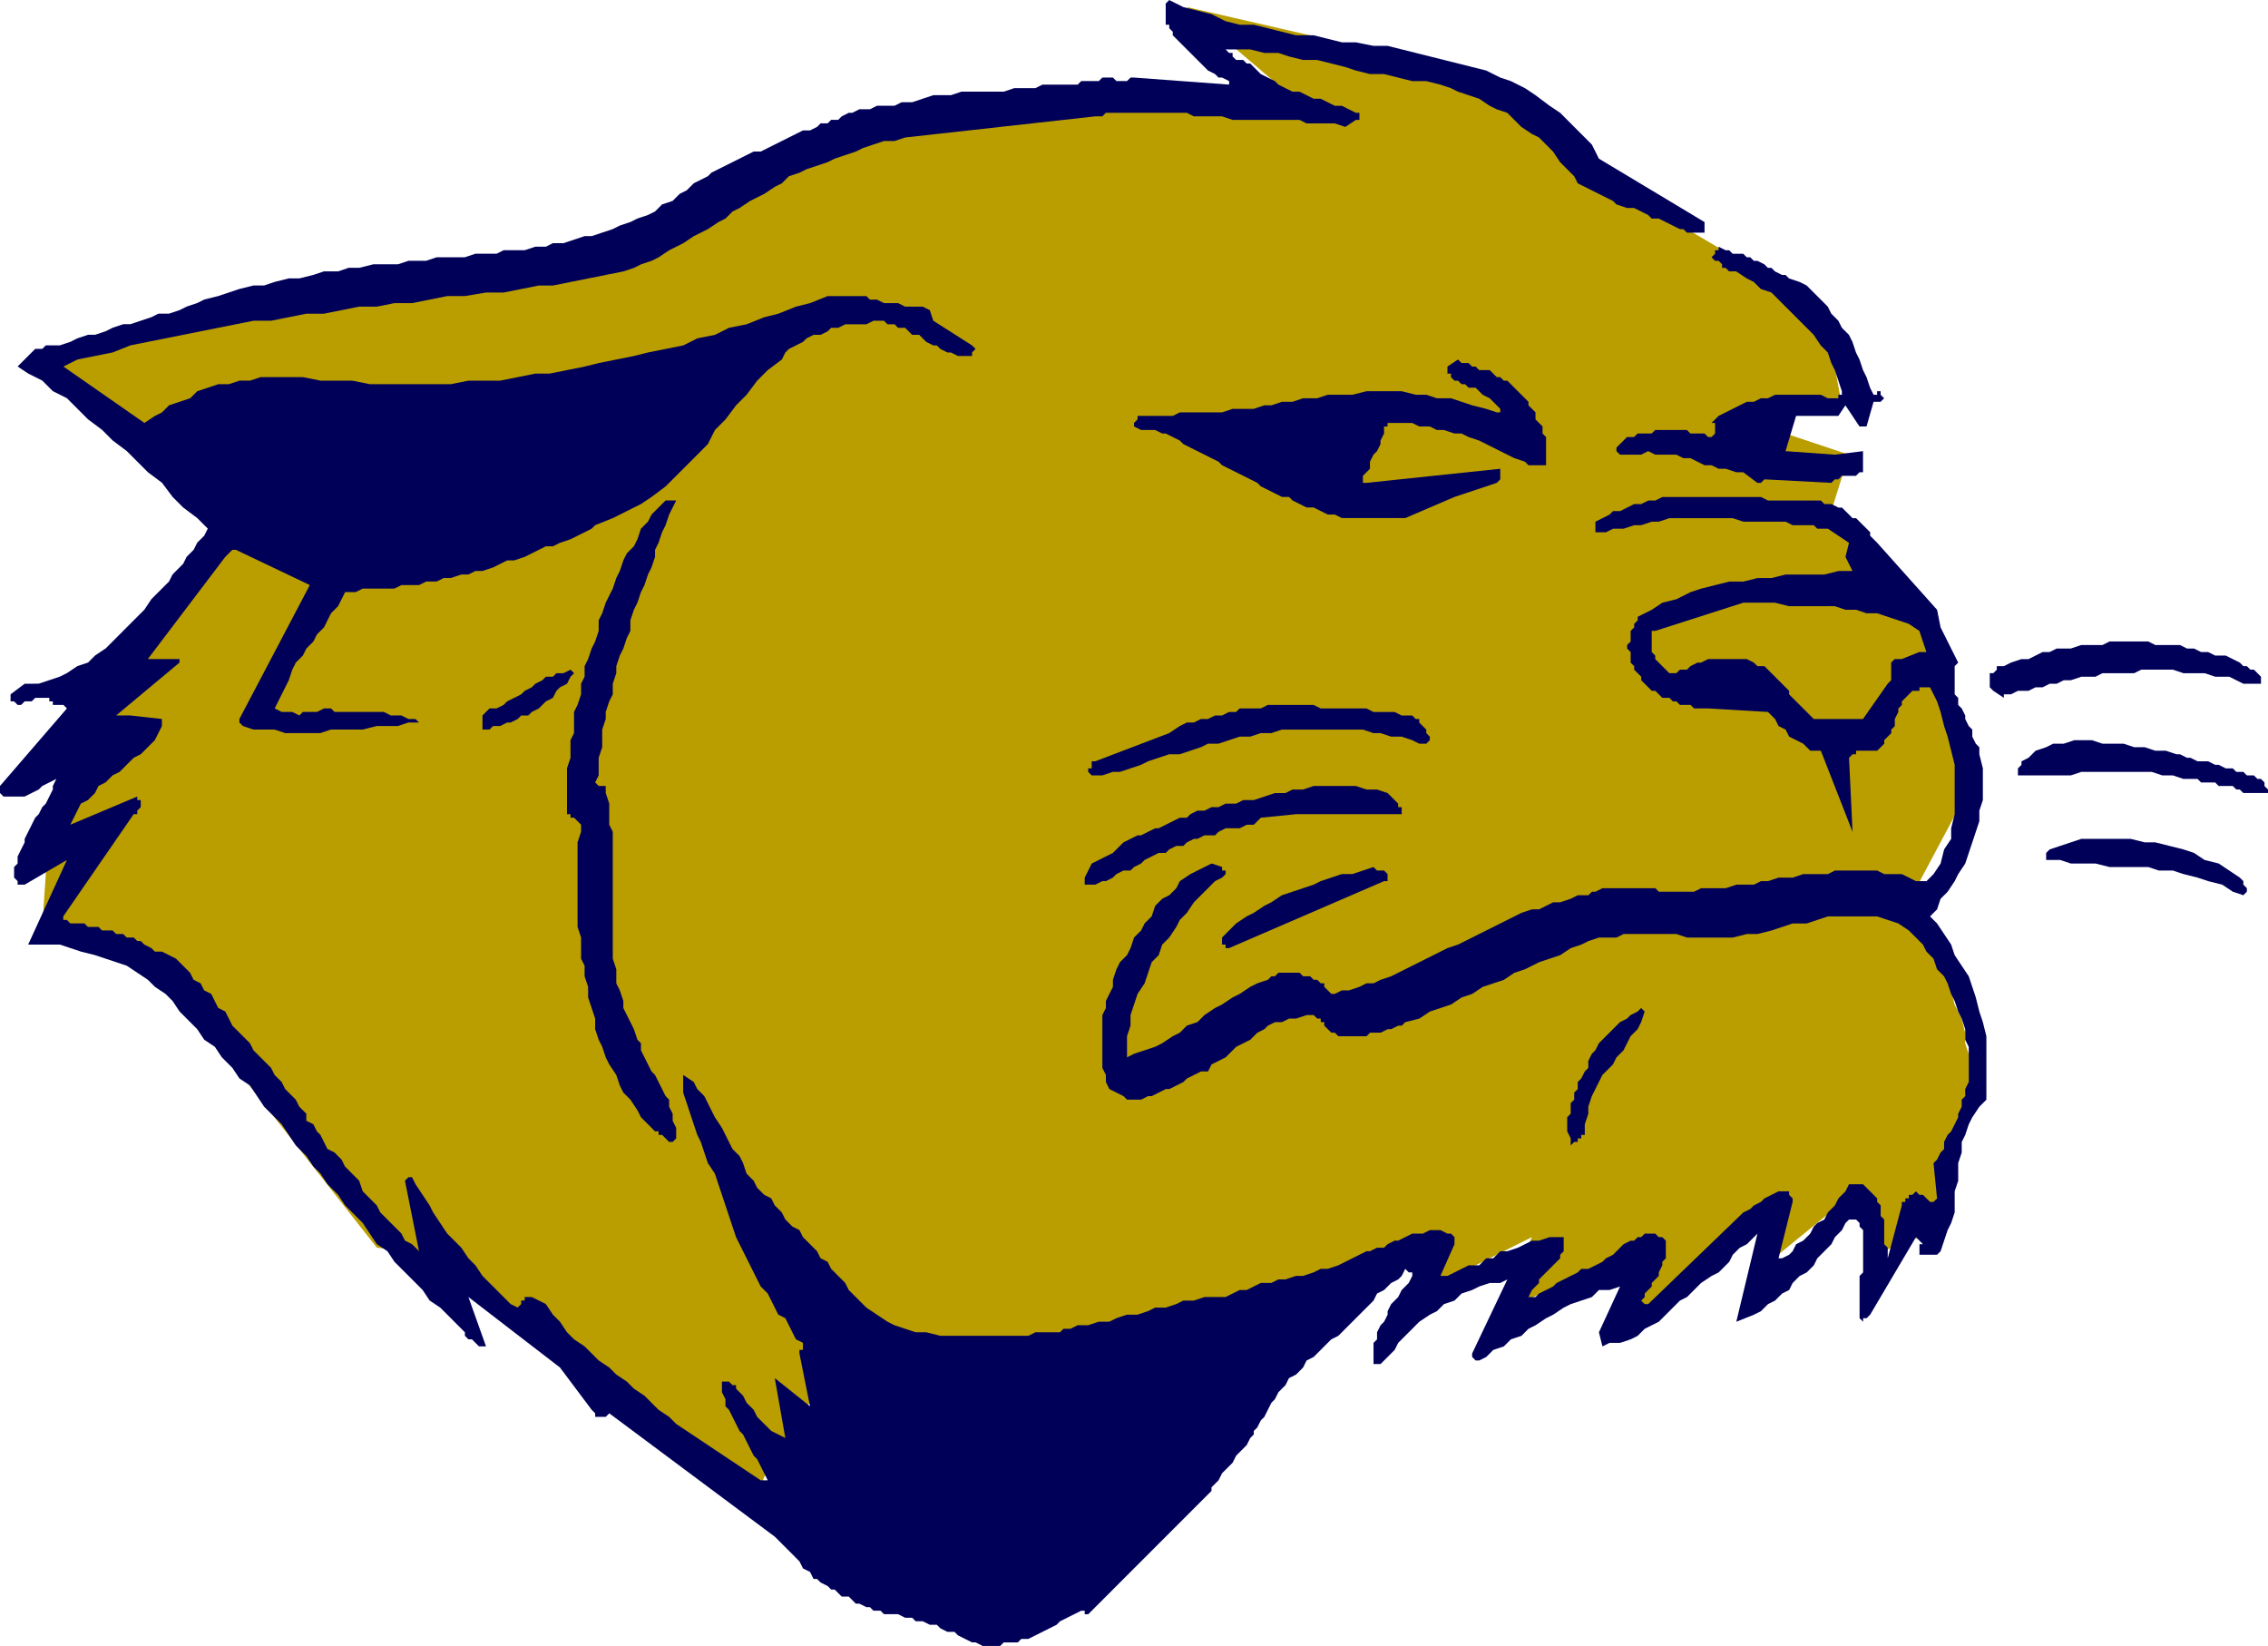 <svg xmlns="http://www.w3.org/2000/svg" fill-rule="evenodd" height="467.04" preserveAspectRatio="none" stroke-linecap="round" viewBox="0 0 644 467" width="643.68"><style>.brush1{fill:#ba9e00}.pen1{stroke:none}.brush2{fill:#000059}</style><path class="pen1 brush1" d="m12 99 74-13 84-14 50-27 63-14h88L337 2l48 11 43 16 29 23 61 36 5 27-25 5 27 9-5 16 25 29 14 50-16 30 1 1 1 2 1 2 1 3 1 4 2 3 1 4 2 4 1 4 1 4 2 4 1 4v3l1 3v9l-1 3v2l-1 3v4l-1 2v2l-1 2v3l-1 1v1l-9 20-13 5-5-18-27 22 7-18-43 32 7-20-46 18 10-21-32 16 2-16-1 1-2 1-2 1-3 1-3 2-4 1-5 2-4 2-5 3-6 2-5 2-6 3-6 2-7 3-6 2-6 3-7 2-6 2-6 2-7 2-6 2-6 1-5 1-6 1-5 1h-13l-3-1-3-1-3-2-4-3-4-1-4-1-4 1-4 2-3 3-4 4-3 3-3 4-2 4-2 4-2 4-2 3-1 3-1 1v1l-93-68-15-2-59-75-36-16 2-30 18-48 36-36-56-50z"/><path class="pen1 brush2" d="M279 467h5l1-1h4l1-1h2l2-1 2-1 2-1 2-1 1-1 2-1 2-1 2-1h1v1h1l35-35v-1l1-1 1-1 1-2 1-1 1-1 1-1 1-2 1-1 1-1 1-1 1-2 1-1v-1l1-1 1-2 1-1 1-2 1-2 1-1 1-2 1-1 1-1 1-2 2-1 1-1 1-1 1-2 2-1 1-1 1-1 2-2 1-1 2-1 2-2 1-1 2-2 1-1 1-1 2-2 1-1 1-2 2-1 1-1 1-1 2-1 1-1 1-2 1 1h1v1l-1 2-1 1-1 1-1 2-1 1-1 1-1 2v1l-1 2-1 1-1 2v2l-1 1v6h2l2-2 2-2 1-2 2-2 2-2 2-2 3-2 2-1 2-2 3-1 2-2 3-1 2-1 3-1h3l2-1-10 21v1l1 1h1l2-1 2-2 3-1 2-2 3-1 2-2 2-1 3-2 2-1 3-2 2-1 3-1 3-1 2-2h3l3-1-6 13 1 4 2-1h3l3-1 2-1 2-2 2-1 2-1 2-2 2-2 2-2 2-1 2-2 2-2 3-2 2-1 2-2 1-1 1-2 1-1 1-1 2-1 1-1 1-1 1-1-6 25 5-2 2-1 2-2 2-1 2-2 2-1 1-2 2-2 2-1 2-2 1-2 2-2 2-2 1-2 2-2 1-2 1-1h2l1 1v1l1 1v12l-1 1v12l1 1v-1h1l1-1 13-22 1 1 1 1h-1v3h5l1-1 1-3 1-3 1-2 1-3v-6l1-3v-5l1-3v-3l1-2 1-3 1-2 2-3 2-2v-18l-1-4-1-3-1-4-1-3-1-3-2-3-2-3-1-3-2-3-2-3-2-2 2-2 1-3 2-2 2-3 1-2 2-3 1-3 1-3 1-3 1-3v-3l1-3v-9l-1-4v-2l-1-1-1-2v-2l-1-1-1-2v-1l-1-2-1-1v-2l-1-1v-8l1-1-5-10-1-5-17-19-1-1-1-1v-1l-1-1-1-1-1-1-1-1h-1l-1-1-1-1-1-1h-1l-2-1h-2l-1-1h-15l-2-1h-28l-2 1h-2l-2 1h-2l-2 1-2 1h-2l-1 1-2 1-2 1v3h3l2-1h3l3-1h2l3-1h2l3-1h18l3 1h12l2 1h6l1 1h3l6 4-1 4 2 4h-4l-4 1h-11l-4 1h-4l-4 1h-4l-4 1-4 1-3 1-4 2-4 1-3 2-4 2v1l-1 1v1l-1 1v3l-1 1v1l1 1v3l1 1v1l1 1 1 1v1l1 1 1 1 1 1h1l1 1 1 1h2l1 1h1l1 1h3l1 1h4l17 1 2 2 1 2 2 1 1 2 2 1 2 1 2 2h3l9 23-1-21 1-1h1v-1h6l1-1 1-1v-1l1-1 1-1v-1l1-1v-2l1-2v-1l1-1v-1l1-1 1-1 1-1h2v-1h3l2 4 1 3 1 4 1 3 1 4 1 4v14l-1 4v3l-2 3-1 4-2 3-2 2h-3l-2-1-2-1h-5l-2-1h-12l-2 1h-7l-3 1h-4l-3 1h-2l-2 1h-5l-3 1h-7l-2 1h-10l-1-1h-15l-2 1h-1l-1 1h-3l-2 1-3 1h-2l-2 1-2 1h-2l-3 1-2 1-2 1-2 1-2 1-2 1-2 1-2 1-2 1-2 1-3 1-2 1-2 1-2 1-2 1-2 1-2 1-2 1-2 1-3 1-2 1h-2l-2 1-3 1h-2l-2 1h-1l-1-1-1-1v-1h-1l-1-1h-1l-1-1h-2l-1-1h-6l-1 1h-1l-1 1-3 1-2 1-3 2-2 1-3 2-2 1-3 2-2 2-3 1-2 2-2 1-3 2-2 1-3 1-3 1-2 1v-6l1-3v-3l1-3 1-3 2-3 1-3 1-3 2-2 1-3 2-2 2-3 1-2 2-2 2-3 1-1 1-1 1-1 1-1 1-1 1-1 2-1 1-1v-1h-1v-1l-3-1-2 1-2 1-2 1-3 2-1 2-2 2-2 1-2 2-1 3-2 2-1 2-2 2-1 3-1 2-2 2-1 2-1 3v2l-1 2-1 2v2l-1 2v15l1 2v2l1 2 2 1 2 1 1 1h4l2-1h1l2-1 2-1h1l2-1 2-1 1-1 2-1 2-1h2l1-2 2-1 2-1 2-2 1-1 2-1 2-1 2-2 2-1 1-1 2-1h2l2-1h2l3-1h2l1 1h1v1h1v1l1 1 1 1h1l1 1h8l1-1h3l2-1h1l2-1h1l1-1 4-1 3-2 3-1 3-1 3-2 3-1 3-2 3-1 3-1 3-2 3-1 4-2 3-1 3-1 3-2 3-1 2-1 3-1h5l2-1h15l3 1h13l4-1h3l4-1 3-1 3-1h4l3-1 3-1h14l3 1 3 1 3 2 2 2 2 2 1 2 2 2 1 3 2 2 1 2 1 3 1 2 1 3 1 2 1 3v3l1 2v10l-1 2v2l-1 1v2l-1 2v1l-1 2-1 2-1 1-1 2v2l-1 1-1 2-1 1 1 10-1 1h-1l-1-1-1-1h-1l-1-1-1 1h-1v1h-1v1h-1v1l-4 15v-3l-1-1v-7l-1-1v-3l-1-1v-1l-1-1-1-1-1-1-1-1h-4l-1 2-1 1-1 1-1 2-1 1-1 1-1 2-2 1-1 1-1 2-1 1-1 1-2 1-1 2-1 1-2 1h-1l4-16v-1l-1-1v-1h-3l-2 1-2 1-1 1-2 1-1 1-2 1-27 26h-1l-1-1 1-1v-1l1-1 1-1v-1l1-1 1-1v-1l1-2v-1l1-1v-5l-1-1h-1l-1-1h-3l-1 1h-1l-1 1h-1l-2 1-2 2-1 1-2 1-1 1-2 1-2 1h-2l-1 1-2 1-2 1-2 1-1 1-2 1-2 1-1 1h-2l1-2 1-1 1-1v-1l1-1 1-1 1-1 1-1 1-1 1-1v-1l1-1v-4h-4l-3 1h-2l-2 1-2 1-3 1h-2l-2 2h-2l-2 2h-3l-2 1-2 1-2 1h-2l4-9v-2l-1-1h-1l-2-1h-3l-2 1h-3l-2 1-2 1h-1l-2 1-1 1h-2l-2 1h-1l-2 1-2 1-2 1-2 1-3 1h-2l-2 1-3 1h-2l-3 1h-2l-2 1h-3l-2 1-2 1h-2l-2 1-2 1h-6l-3 1h-3l-2 1-3 1h-3l-2 1-3 1h-3l-3 1-2 1h-3l-3 1h-3l-2 1h-2l-1 1h-7l-2 1h-25l-4-1h-3l-3-1-3-1-2-1-3-2-3-2-2-2-1-1-2-2-1-2-2-2-2-2-1-2-2-1-1-2-2-2-2-2-1-2-2-1-2-2-1-2-2-2-1-2-2-1-2-2-1-2-2-2-1-3-1-2-2-2-1-2-1-2-1-2-2-3-1-2-1-2-1-2-2-2-1-2-3-2v5l1 3 1 3 1 3 1 3 1 2 1 3 1 3 2 3 1 3 1 3 1 3 1 3 1 3 1 3 1 2 1 2 1 2 1 2 1 2 1 2 1 2 2 2 1 2 1 2 1 2 2 1 1 2 1 2 1 2 2 1v2h-1v1l3 15-10-8 3 17-2-1-2-1-2-2-2-2-1-2-2-2-1-2-2-2v-1h-1l-1-1h-2v3l1 2v2l1 1 1 2 1 2 1 2 1 1 1 2 1 2 1 2 1 1 1 2 1 2 1 2h-2l-24-16-2-2-3-2-2-2-2-2-3-2-2-2-3-2-2-2-3-2-2-2-2-2-3-2-2-2-2-3-2-2-2-3-4-2h-2v1h-1v1l-1 1-2-1-2-2-2-2-2-2-2-2-2-3-2-2-2-3-2-2-2-2-2-3-2-3-1-2-2-3-2-3-1-2h-1l-1 1 4 20-2-2-2-1-1-2-2-2-2-2-2-2-1-2-2-2-2-2-1-3-2-2-2-2-1-2-2-2-2-1-1-2-1-2-1-1-1-2-2-1v-2l-1-1-1-1-1-2-1-1-1-1-1-1-1-2-1-1-1-1-1-2-1-1-1-1-2-2-1-1-1-2-2-2-1-1-2-2-1-2-1-2-2-1-1-2-1-2-2-1-1-2-2-1-1-2-1-1-2-2-1-1-2-1-2-1h-2l-1-1-2-1-1-1h-1l-1-1h-2l-1-1h-2l-1-1h-3l-1-1h-3l-1-1h-4l-1-1h-1v-1l20-29h1v-1l1-1v-2h-1v-1l-19 8 1-2 1-2 1-2 2-1 2-2 1-2 2-1 2-2 2-1 2-2 2-2 2-1 2-2 2-2 1-2 1-2v-2l-9-1h-4l18-15v-1h-9l22-29 1-1 1-1h1l21 10-20 38v1l1 1 3 1h6l3 1h10l3-1h9l4-1h6l3-1h3l-1-1h-2l-2-1h-3l-2-1H95l-1-1h-2l-2 1h-4l-1 1-2-1h-3l-2-1 1-2 1-2 1-2 1-2 1-3 1-2 2-2 1-2 2-2 1-2 2-2 1-2 1-2 2-2 1-2 1-2h3l2-1h9l2-1h5l2-1h3l2-1h2l3-1h2l2-1h2l3-1 2-1 2-1h2l3-1 2-1 2-1 2-1h2l2-1 3-1 2-1 2-1 2-1 1-1 5-2 4-2 4-2 3-2 4-3 3-3 3-3 3-3 3-3 2-4 3-3 3-4 3-3 3-4 3-3 4-3 1-2 1-1 2-1 2-1 1-1 2-1h2l2-1 1-1h2l2-1h6l2-1h3l1 1h2l1 1h2l1 1 1 1h2l1 1 1 1 2 1h1l1 1 2 1h1l2 1h4v-1l1-1-1-1-11-7-1-3-2-1h-5l-2-1h-4l-2-1h-2l-1-1h-11l-5 2-4 1-5 2-4 1-5 2-5 1-4 2-5 1-4 2-5 1-5 1-4 1-5 1-5 1-4 1-5 1-5 1h-4l-5 1-5 1h-9l-5 1h-23l-5-1h-9l-5-1H74l-3 1h-3l-3 1h-3l-3 1-3 1-2 2-3 1-3 1-2 2-2 1-3 2-23-16 4-2 5-1 5-1 5-2 5-1 5-1 5-1 5-1 5-1 5-1 5-1h5l5-1 5-1h5l5-1 5-1h5l5-1h5l5-1 5-1h5l6-1h5l5-1 5-1h4l5-1 5-1 5-1 5-1 3-1 2-1 3-1 2-1 3-2 2-1 2-1 3-2 2-1 2-1 3-2 2-1 2-2 2-1 3-2 2-1 2-1 3-2 2-1 2-2 3-1 2-1 3-1 3-1 2-1 3-1 3-1 2-1 3-1 3-1h3l3-1 54-6h2l1-1h23l2 1h8l3 1h19l2 1h8l3 1 3-2h1v-2h-1l-2-1-2-1h-2l-2-1-2-1h-2l-2-1-2-1h-2l-2-1-2-1-1-1-2-1-2-1-1-1-2-2h-1l-1-1h-2l-1-1v-1h-1l-1-1h7l4 1h4l3 1 4 1h4l4 1 4 1 3 1 4 1h4l4 1 4 1h4l4 1 3 1 2 1 3 1 3 1 3 2 2 1 3 1 2 2 2 2 3 2 2 1 2 2 2 2 2 3 2 2 2 2 1 2 2 1 2 1 2 1 2 1 2 1 1 1 3 1h2l2 1 2 1 1 1h2l2 1 2 1 2 1h1l1 1h5v-3l-30-18-2-4-3-3-3-3-3-3-3-2-4-3-3-2-4-2-3-1-4-2-4-1-4-1-4-1-4-1-4-1-4-1-4-1h-4l-5-1h-4l-4-1-4-1h-5l-4-1-4-1-4-1h-4l-4-1-4-2-4-1-4-1-4-2-1 1v6h1v1l1 1v1l1 1 1 1 1 1 1 1 1 1 1 1 1 1 1 1 1 1 1 1 2 1 1 1h1l2 1v1l-27-2h-1l-1 1h-3l-1-1h-3l-1 1h-5l-1 1h-10l-2 1h-6l-3 1h-12l-3 1h-5l-3 1-3 1h-3l-2 1h-5l-2 1h-3l-2 1h-1l-2 1-1 1h-2l-1 1h-2l-1 1-2 1h-2l-2 1-2 1-2 1-2 1-2 1-2 1h-2l-2 1-2 1-2 1-2 1-2 1-2 1-1 1-2 1-2 1-2 2-2 1-2 2-3 1-2 2-2 1-3 1-2 1-3 1-2 1-3 1-3 1h-2l-3 1-3 1h-3l-2 1h-3l-3 1h-6l-2 1h-6l-3 1h-8l-3 1h-5l-3 1h-7l-4 1h-3l-3 1h-4l-3 1-4 1h-3l-4 1-3 1h-3l-4 1-3 1-3 1-4 1-2 1-3 1-2 1-3 1h-3l-2 1-3 1-3 1h-2l-3 1-2 1-3 1h-2l-3 1-2 1-3 1h-4l-1 1h-2l-5 5 3 2 4 2 3 3 4 2 3 3 3 3 4 3 3 3 4 3 3 3 3 3 4 3 3 4 3 3 4 3 3 3-1 2-2 2-1 2-2 2-1 2-1 1-2 2-1 2-3 3-2 2-2 3-2 2-2 2-3 3-2 2-2 2-3 2-2 2-3 1-3 2-2 1-3 1-3 1H7l-4 3v2h1l1 1h1l1-1h2l1-1h4v1h1v1h3l1 1-19 22v2l1 1h6l2-1 2-1 1-1 2-1 2-1-1 2v1l-1 2-1 2-1 1-1 2-1 1-1 2-1 2-1 2v1l-1 2-1 2v2l-1 1v3l1 1v1h2l12-7-11 24h9l3 1 3 1 4 1 3 1 3 1 3 1 3 2 3 2 2 2 3 2 2 2 2 3 2 2 3 3 2 3 3 2 2 3 3 3 2 3 3 2 2 3 2 3 3 3 2 2 2 3 2 3 3 3 2 3 2 2 2 3 3 3 2 3 2 2 3 3 2 3 2 3 3 2 2 3 3 3 2 2 3 3 2 3 3 2 3 3 2 2 1 1 1 1v1l1 1h1l1 1 1 1h2l-5-14 26 20 9 12 1 1v1h3l1-1 47 35 2 2 1 1 1 1 2 2 1 1 1 2 2 1 1 2h1l1 1 2 1 1 1h1l1 1 1 1h2l1 1 1 1h1l2 1h1l1 1h2l1 1h4l2 1h2l1 1h2l2 1h2l1 1 2 1h2l1 1 2 1 2 1h1l2 1z"/><path class="pen1 brush2" d="M447 324h1v-1h1v-1h1v-3l1-3v-2l1-3 1-2 1-2 1-2 2-2 1-1 1-2 2-2 1-2 1-2 2-2 1-2 1-3-1-1-1 1-2 1-1 1-2 1-1 1-1 1-1 1-2 2-1 1-1 2-1 1-1 2v2l-1 1-1 2-1 1v2l-1 1v2l-1 1v3l-1 1v4l1 2v2l1-1zm-256 0 1-1v-3l-1-2v-2l-1-2v-2l-1-1-1-2-1-2-1-2-1-1-1-2-1-2-1-2v-2l-1-1-1-3-1-2-1-2-1-2v-2l-1-3-1-2v-4l-1-3v-36l-1-2v-6l-1-3v-2h-2l-1-1 1-2v-5l1-3v-5l1-3v-2l1-3 1-2v-3l1-3v-2l1-3 1-2 1-3 1-2v-3l1-3 1-2 1-3 1-2 1-3 1-2 1-3v-2l1-2 1-3 1-2 1-3 1-2 1-2h-3l-1 1-2 2-1 1-1 2-1 1-1 1-1 3-1 2-2 2-1 2-1 3-1 2-1 3-1 2-1 2-1 3-1 2v3l-1 3-1 2-1 3-1 2v3l-1 2v3l-1 3-1 2v6l-1 2v5l-1 3v13h1v1h1l1 1 1 1v2l-1 3v24l1 3v6l1 2v3l1 3v3l1 3 1 3v3l1 3 1 2 1 3 1 2 2 3 1 3 1 2 2 2 2 3 1 2 2 2 2 2h1v1h1l1 1 1 1h1zm158-55 44-19h1v-2l-1-1h-2l-1-1-3 1-3 1h-3l-3 1-3 1-2 1-3 1-3 1-3 1-3 2-2 1-3 2-2 1-3 2-2 2-2 2v2h1v1h1zm288-15 1-1v-1l-1-1v-1l-1-1-3-2-3-2-4-1-3-2-3-1-4-1-4-1h-3l-4-1h-14l-3 1-3 1-3 1-1 1v2h4l3 1h7l4 1h11l3 1h4l3 1 4 1 3 1 4 1 3 2 3 1zm-328-3h2l2-1h1l2-1 1-1 2-1h2l1-1 2-1 1-1 2-1 2-1h2l1-1 2-1h2l1-1 2-1h1l2-1h3l1-1 2-1h4l2-1h2l1-1 1-1 10-1h30v-2h-1v-1l-1-1-1-1-1-1-3-1h-3l-3-1h-12l-3 1h-3l-2 1h-3l-3 1-3 1h-3l-2 1h-3l-2 1h-2l-2 1h-2l-2 1-1 1h-2l-2 1-2 1-2 1h-1l-2 1-2 1h-1l-2 1-2 1-1 1-2 2-2 1-2 1-2 1-1 2-1 2v2h1zm331-26h4v-1l-1-1v-1l-1-1h-1l-1-1h-2l-1-1h-2l-1-1h-2l-2-1h-1l-2-1h-3l-2-1h-1l-2-1h-1l-3-1h-3l-3-1h-3l-3-1h-6l-3-1h-5l-3 1h-3l-2 1-3 1-2 2-2 1v1l-1 1v2h15l3-1h20l3 1h3l3 1h4l1 1h4l1 1h4l1 1h1l1 1h3zm-327-5 3-1h2l3-1 3-1 2-1 3-1 3-1h3l3-1 3-1 2-1h3l3-1 3-1h3l3-1h3l3-1h23l3 1h2l3 1h3l3 1 2 1h2l1-1v-1l-1-1v-1l-1-1-1-1v-1h-1l-1-1h-3l-2-1h-6l-2-1h-13l-2-1h-13l-2 1h-6l-1 1h-2l-2 1h-2l-2 1h-2l-2 1h-2l-2 1-3 2-21 8h-1v2h-1v1l1 1h3zm-174-13 1-1h2l2-1h1l2-1 1-1h2l1-1 2-1 1-1 1-1 2-1 1-2 1-1 2-1 1-2 1-1-1-1-2 1h-2l-1 1h-2l-1 1-2 1-1 1-2 1-1 1-2 1-2 1-1 1-2 1h-2l-1 1-1 1v4h2z"/><path class="pen1 brush1" d="M517 204h12l7-10 1-1v-5l1-1h2l5-2h2l-2-6-3-2-3-1-3-1-3-1h-3l-3-1h-3l-3-1h-13l-4-1h-9l-25 8h-1v6l1 1v1l1 1 1 1 1 1 1 1h2l1-1h2l1-1 2-1h1l2-1h11l2 1 1 1h2l1 1 1 1 1 1 1 1 1 1 1 1 1 1v1l1 1 1 1 1 1 1 1 1 1 1 1 1 1h2z"/><path class="pen1 brush2" d="M569 197h2l2-1h3l2-1h2l2-1h2l2-1h2l3-1h4l2-1h9l2-1h9l3 1h6l3 1h4l2 1 2 1h5v-2l-1-1-1-1h-1l-1-1h-1l-1-1-2-1-2-1h-3l-2-1h-2l-2-1h-2l-2-1h-7l-2-1h-11l-2 1h-6l-3 1h-4l-2 1h-2l-2 1-2 1h-2l-3 1-2 1h-2v1l-1 1h-1v4l1 1 3 2v-1zm-170-50 14-6 3-1 9-3 1-1v-3l-38 4h-1v-2l1-1 1-1v-2l1-2 1-1 1-2v-1l1-2v-2h1v-1h7l2 1h3l2 1h2l3 1h2l2 1 3 1 2 1 2 1 2 1 2 1 2 1 3 1 1 1h5v-8l-1-1v-2l-1-1-1-1v-2l-1-1-1-1v-1l-1-1-1-1-1-1-1-1-1-1-1-1h-1l-1-1h-1l-1-1-1-1h-3l-1-1h-1l-1-1h-2l-1-1-3 2v2h1v1l1 1h1l1 1h1l1 1h2l1 1 1 1 2 1 1 1 1 1 1 1v1h-1l-3-1-4-1-3-1-3-1h-4l-3-1h-3l-4-1h-10l-4 1h-7l-3 1h-4l-3 1h-3l-3 1h-2l-3 1h-6l-3 1h-12l-2 1h-10v1l-1 1v1l2 1h4l2 1h1l2 1 2 1 1 1 2 1 2 1 2 1 2 1 2 1 1 1 2 1 2 1 2 1 2 1 2 1 1 1 2 1 2 1 2 1h2l1 1 2 1 2 1h2l2 1 2 1h2l2 1h18zm100-10h1l1-1 19 1 1-1h1l1-1h4l1-1h1v-6l-8 1-14-1 3-10h12l2-3 4 6h2l2-7h2l1-1-1-1v-1h-1v1h-1l-1-2-1-3-1-2-1-3-1-2-1-3-1-2-2-2-1-2-2-2-1-2-2-2-2-2-2-2-2-1-3-1-1-1h-1l-2-1-1-1h-1l-1-1-2-1h-1l-1-1h-1l-1-1h-3l-1-1h-1l-2-1v1h-1v1l-1 1 1 1h1l1 1v1h1l1 1h2l3 2 2 1 2 2 3 1 2 2 2 2 2 2 2 2 2 2 2 2 2 3 2 2 1 3 1 2 1 3 1 3v1h-1v1h-3l-2-1h-13l-2 1h-2l-2 1h-2l-2 1-2 1-2 1-2 1-1 1-1 1h1v3l-1 1h-1l-1-1h-4l-1-1h-9l-1 1h-4l-1 1h-2l-1 1-1 1-1 1v1l1 1h6l2-1 2 1h6l2 1h2l2 1 2 1h2l2 1h2l3 1h2l4 3z"/></svg>
